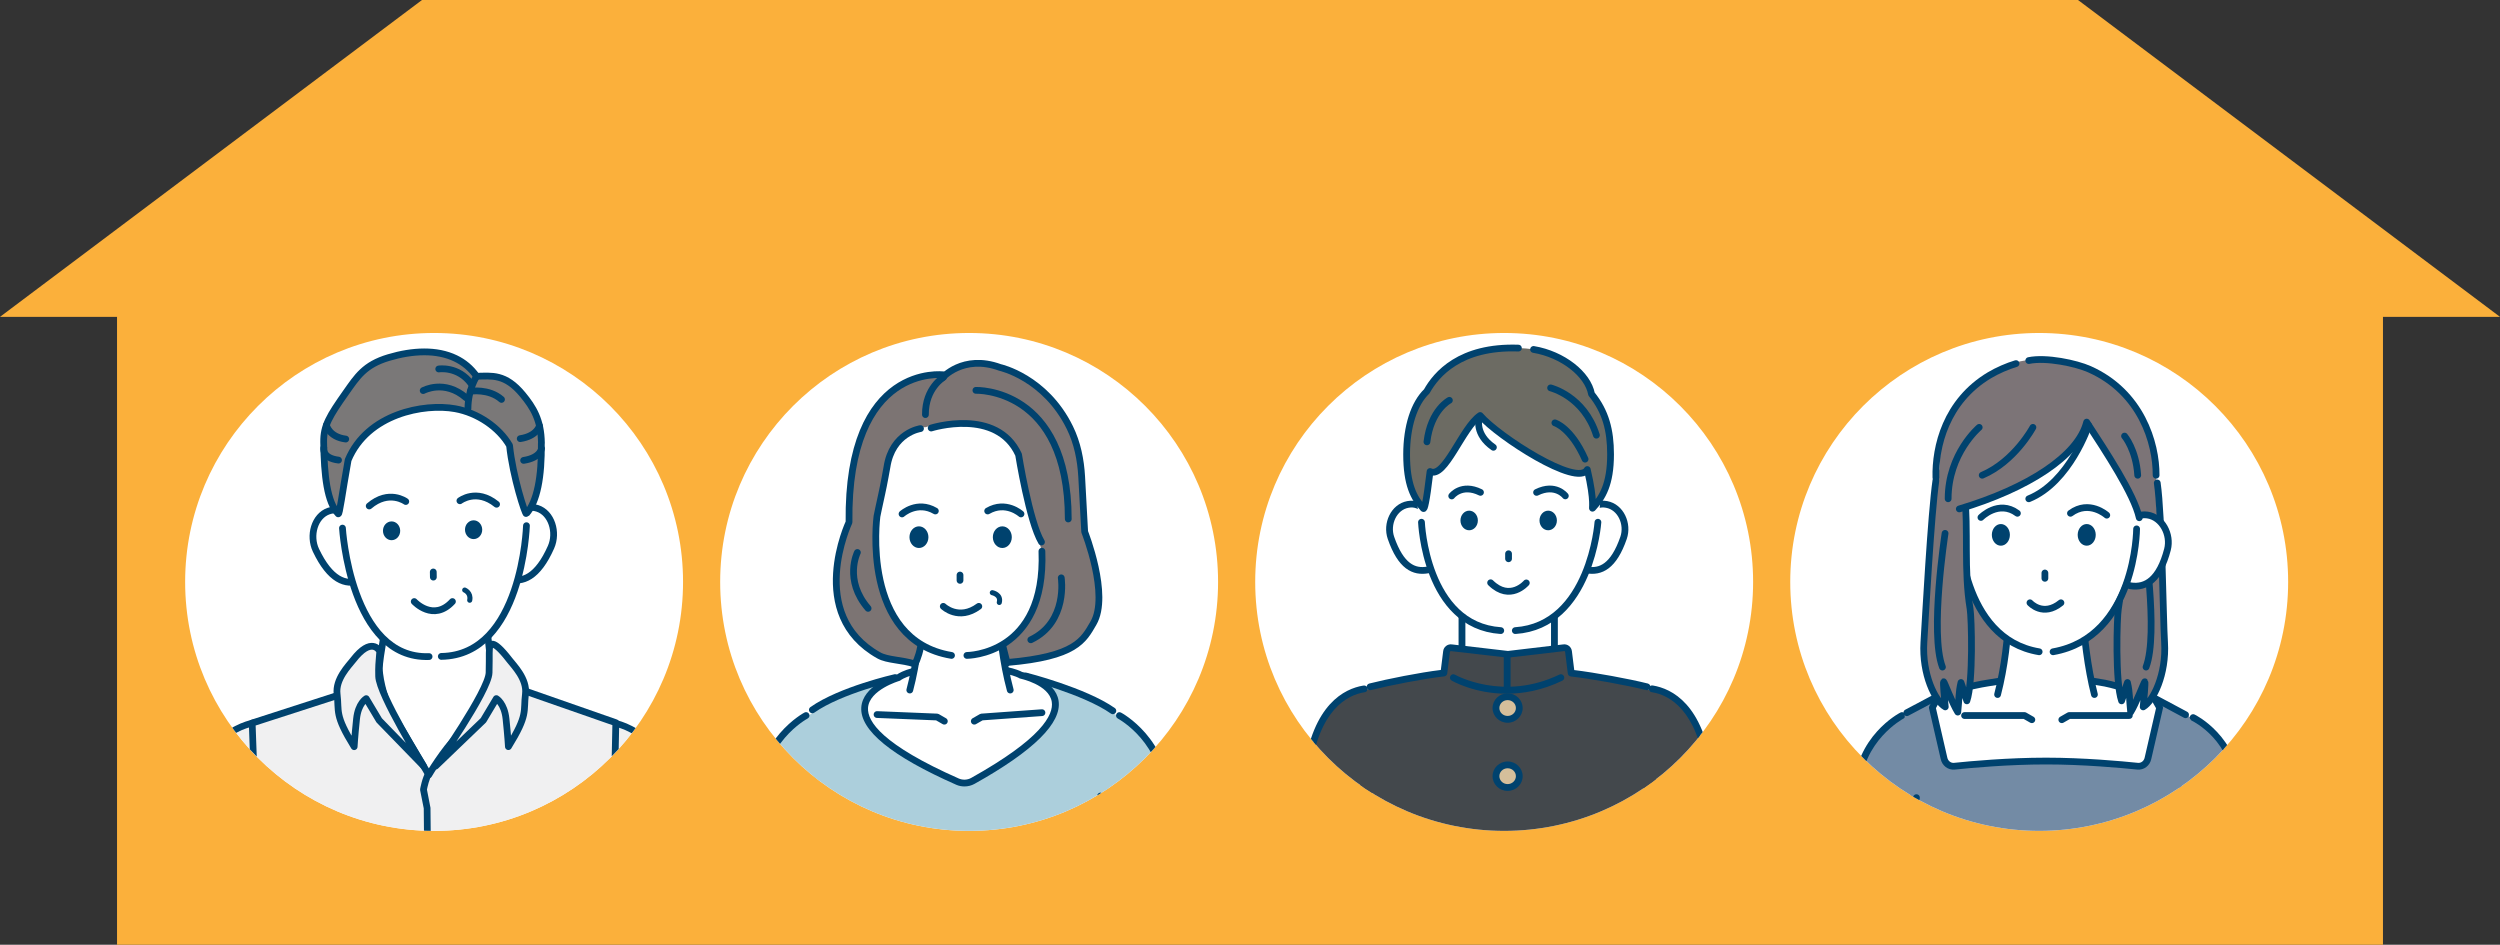 <?xml version="1.0" encoding="UTF-8"?><svg id="_レイヤー_2" xmlns="http://www.w3.org/2000/svg" xmlns:xlink="http://www.w3.org/1999/xlink" viewBox="0 0 609.26 230.23"><rect x="0" y="0" width="609.26" height="230.23" fill="#333333" stroke="none"/><defs><clipPath id="clippath"><circle cx="105.79" cy="141.82" r="60.67" style="fill:none; stroke-width:0px;"/></clipPath><clipPath id="clippath-1"><circle cx="366.57" cy="141.82" r="60.67" style="fill:none; stroke-width:0px;"/></clipPath><clipPath id="clippath-2"><circle cx="496.96" cy="141.82" r="60.67" style="fill:none; stroke-width:0px;"/></clipPath><clipPath id="clippath-3"><circle cx="236.18" cy="141.82" r="60.67" style="fill:none; stroke-width:0px;"/></clipPath></defs><g id="_レイヤー_10"><polygon points="506.42 0 102.84 0 0 77.22 28.52 77.22 28.52 230.23 580.74 230.23 580.74 77.22 609.26 77.22 506.42 0" style="fill:#fbb03b; stroke-width:0px;"/><circle cx="105.79" cy="141.82" r="60.67" style="fill:#fff; stroke-width:0px;"/><g style="clip-path:url(#clippath);"><path d="m63.2,223.77l-.74-47.71s-15.09,1.58-15.56,22.42l-1.08,25.3h17.38Z" style="fill:#f0f0f1; stroke-width:0px;"/><path d="m61.5,223.77c-3.02-11.85-4.06-23.32-4.07-23.45-.04-.45-.42-.81-.9-.75-.45.04-.79.44-.75.9.01.13,1.04,11.46,4.01,23.3h1.71Z" style="fill:#00426e; stroke-width:0px;"/><path d="m46.65,223.77l1.08-25.28c.45-19.82,14.24-21.55,14.82-21.62.45-.05.78-.46.73-.91-.05-.45-.44-.79-.9-.74-.16.02-15.82,1.9-16.3,23.2l-1.08,25.33h1.66Z" style="fill:#00426e; stroke-width:0px;"/><path d="m165.52,223.77l-1.08-25.3c-.47-20.84-15.56-22.42-15.56-22.42l-.74,47.71h17.38Z" style="fill:#f0f0f1; stroke-width:0px;"/><path d="m151.54,223.77c2.97-11.85,4-23.17,4.01-23.3.04-.46-.3-.86-.75-.9-.44-.06-.86.3-.9.75-.01.13-1.05,11.6-4.07,23.45h1.71Z" style="fill:#00426e; stroke-width:0px;"/><path d="m148.79,176.88c.59.06,14.37,1.8,14.82,21.63l1.08,25.26h1.66l-1.08-25.32c-.48-21.32-16.14-23.2-16.3-23.22-.44-.05-.86.28-.9.74-.05.45.28.86.73.91Z" style="fill:#00426e; stroke-width:0px;"/><polygon points="148.52 223.77 149.53 176.39 123.62 167.34 89.11 167.34 60.89 176.47 62.84 223.77 148.52 223.77" style="fill:#f0f0f1; stroke-width:0px;"/><path d="m103.27,197.04l.25,26.73h1.65l-.26-26.9-.86-4.44c.11-.55.53-2.58,1.27-3.77.25-.39.13-.9-.26-1.14-.39-.24-.9-.13-1.14.26-1.05,1.66-1.51,4.4-1.53,4.51-.02.1-.02.2,0,.29l.88,4.44Z" style="fill:#00426e; stroke-width:0px;"/><path d="m63.98,223.77l-1.68-46.96,27.5-8.89h34.23l25.21,8.8-1,47.04h1.66l1.01-47.61c0-.36-.22-.68-.55-.8l-25.91-9.05c-.09-.03-.18-.05-.27-.05h-34.5c-.08,0-.17.01-.25.04l-28.22,9.12c-.35.11-.59.45-.57.82l1.7,47.52h1.66Z" style="fill:#00426e; stroke-width:0px;"/><path d="m130.79,223.42c-3.91,0-6.32-1.29-7.57-4.06-1.11-2.46-1.2-5.85-1.2-10.03,0-1.03.06-2.1.19-3.17.04-.42.4-.74.82-.74h15.53c.42-.01.78.3.82.72.12,1.04.18,2.11.18,3.17,0,8.21-.02,14.1-8.78,14.1Zm-7.01-16.34c-.06.76-.1,1.51-.1,2.25,0,3.98.07,7.19,1.05,9.35.65,1.43,1.92,3.08,6.06,3.08,6.84,0,7.11-3.58,7.12-12.41,0-.78-.03-1.54-.09-2.29h-14.04Z" style="fill:#00426e; stroke-width:0px;"/><path d="m118.14,171.58s-2.88,4.12-6.45,7.61c-3.57,3.48-7.19,9.65-7.19,9.65l-10.06-16.96s-1.99-5.65-1.99-9.03c0-2.38,1.99-12.84,1.99-12.84h23.87s1.32,11.16,1.32,12.29c0,2.26-1.49,9.29-1.49,9.29Z" style="fill:#fff; stroke:#00426e; stroke-linecap:round; stroke-linejoin:round; stroke-width:1.65px;"/><path d="m92.42,158.53s-1.9-3.49-6.39,2.35c-1.02,1.32-4.33,4.61-3.88,8.26.54,4.34-.71,4.96,4.16,12.83,0,0,.12-2.34.58-6.76.4-3.85,2.36-4.95,2.36-4.95l3.16,5.29,10.79,11.11s-10.8-17.41-10.92-21.85c-.12-4.34.53-6.17.13-6.28Z" style="fill:#f0f0f1; stroke:#00426e; stroke-linecap:round; stroke-linejoin:round; stroke-width:1.65px;"/><path d="m119.46,157.49s.22-2.46,4.72,3.38c1.02,1.32,4.33,4.61,3.88,8.26-.54,4.34.71,4.96-4.16,12.83,0,0-.12-2.34-.58-6.76-.4-3.85-2.36-4.95-2.36-4.95l-3.16,5.29-11.61,11.15s12.88-18.31,13-22.75c.12-4.34-.1-6.35.29-6.46Z" style="fill:#f0f0f1; stroke:#00426e; stroke-linecap:round; stroke-linejoin:round; stroke-width:1.65px;"/><path d="m124.11,129.62c-1.2,3.77-3.74,10.31-.26,11.42,3.48,1.11,7.19-.38,10.43-7.69,1.6-3.61.13-8.37-3.34-9.47-3.47-1.11-5.63,1.98-6.83,5.75Z" style="fill:#fff; stroke:#00426e; stroke-linecap:round; stroke-linejoin:round; stroke-width:1.65px;"/><path d="m87.07,130.11c1.3,3.73,4.01,10.21.56,11.41-3.44,1.2-7.19-.19-10.63-7.41-1.7-3.57-.35-8.36,3.09-9.56,3.44-1.2,5.68,1.83,6.97,5.56Z" style="fill:#fff; stroke:#00426e; stroke-linecap:round; stroke-linejoin:round; stroke-width:1.65px;"/><path d="m82.05,118c.61,20.6,6.65,41.56,23.86,42.39,19.7.95,22.97-25.25,22.73-43-.23-17.76-10.73-28.97-23.59-28.81-12.87.17-23.52,11.67-23,29.42Z" style="fill:#fff; stroke-width:0px;"/><path d="m128.3,128.11s-1,31.56-20.75,31.86" style="fill:none; stroke:#00426e; stroke-linecap:round; stroke-linejoin:round; stroke-width:1.65px;"/><path d="m83.46,128.7s1.93,32,21.11,31.31" style="fill:none; stroke:#00426e; stroke-linecap:round; stroke-linejoin:round; stroke-width:1.65px;"/><path d="m93.33,129.39c.02,1.26.97,2.28,2.13,2.26,1.16-.02,2.09-1.05,2.07-2.32-.02-1.26-.97-2.28-2.13-2.26-1.16.02-2.09,1.05-2.07,2.32Z" style="fill:#00426e; stroke-width:0px;"/><path d="m113.32,129.12c.02,1.26.97,2.28,2.13,2.26,1.16-.02,2.09-1.05,2.07-2.32-.02-1.26-.97-2.28-2.13-2.26-1.16.02-2.09,1.05-2.07,2.32Z" style="fill:#00426e; stroke-width:0px;"/><path d="m112.08,122.04s4.02-3.13,8.94.85" style="fill:none; stroke:#00426e; stroke-linecap:round; stroke-linejoin:round; stroke-width:1.65px;"/><path d="m98.89,122.22s-4.1-3.02-8.91,1.09" style="fill:none; stroke:#00426e; stroke-linecap:round; stroke-linejoin:round; stroke-width:1.65px;"/><line x1="105.59" y1="139.39" x2="105.61" y2="140.65" style="fill:none; stroke:#00426e; stroke-linecap:round; stroke-linejoin:round; stroke-width:1.65px;"/><path d="m113.25,143.8s1.6.66,1.22,2.48" style="fill:none; stroke:#00426e; stroke-linecap:round; stroke-linejoin:round; stroke-width:1.24px;"/><path d="m100.95,146.6s4.65,5.06,9.31,0" style="fill:none; stroke:#00426e; stroke-linecap:round; stroke-linejoin:round; stroke-width:1.65px;"/><path d="m131.95,107.99c-.07-5.67-2.03-8.74-4.55-11.81-4.27-5.18-7.57-4.54-11.26-4.49-1.38-1.97-3.13-3.39-5.12-4.35-4.56-2.2-10.42-1.96-16.31-.2-5.89,1.76-7.68,4.68-10.4,8.53-4.04,5.73-5.48,8.08-5.43,12.06.11,8.28.85,14.63,3.55,17.5.31.33.93-4.83,2.41-13.11,4.7-11.28,18.51-13.89,26.11-12.51,5.42.98,10.65,4.51,13.23,8.95.77,7.55,3.84,16.92,4.09,16.64,2.62-2.94,3.77-8.93,3.66-17.21Z" style="fill:#7a7878; stroke:#00426e; stroke-linecap:round; stroke-linejoin:round; stroke-width:1.65px;"/><path d="m78.91,109.16s-.52,2.46,3.59,2.97" style="fill:none; stroke:#00426e; stroke-linecap:round; stroke-linejoin:round; stroke-width:1.65px;"/><path d="m131.97,109.32s-.26,2.26-4.36,2.88" style="fill:none; stroke:#00426e; stroke-linecap:round; stroke-linejoin:round; stroke-width:1.65px;"/><path d="m79.55,103.6s.6,2.89,4.71,3.4" style="fill:none; stroke:#00426e; stroke-linecap:round; stroke-linejoin:round; stroke-width:1.65px;"/><path d="m131.47,103.77s-.59,2.51-4.69,3.13" style="fill:none; stroke:#00426e; stroke-linecap:round; stroke-linejoin:round; stroke-width:1.65px;"/><path d="m116.2,91.64s-2.13,3.12-2.16,7.94" style="fill:none; stroke:#00426e; stroke-linecap:round; stroke-linejoin:round; stroke-width:1.65px;"/><path d="m114.62,95.35s4.51-.73,7.6,1.99" style="fill:none; stroke:#00426e; stroke-linecap:round; stroke-linejoin:round; stroke-width:1.65px;"/><path d="m103.13,95.19s5.18-2.86,10.46,1.75" style="fill:none; stroke:#00426e; stroke-linecap:round; stroke-linejoin:round; stroke-width:1.65px;"/><path d="m106.92,89.92s4.73-.74,7.89,3.57" style="fill:none; stroke:#00426e; stroke-linecap:round; stroke-linejoin:round; stroke-width:1.65px;"/></g><circle cx="366.57" cy="141.82" r="60.67" style="fill:#fff; stroke-width:0px;"/><g style="clip-path:url(#clippath-1);"><path d="m333.48,211.28c.87-16.1,1.58-29.37,1.79-33.1.29-5.33-1.14-10.44-2.02-10.19-.74.21-12.1.62-14.71,20.11-.54,4.05-1.18,12.62-1.88,23.18h16.82Z" style="fill:#43484c; stroke-width:0px;"/><path d="m317.47,211.28c.7-10.53,1.35-19.12,1.89-23.16,2.06-15.32,9.09-18.73,13.09-19.4.16-.03.27-.05.33-.06.44-.12.62-.57.5-1.01-.12-.44-.66-.69-1.1-.56-4.45.75-12.25,4.44-14.45,20.81-.55,4.09-1.2,12.77-1.91,23.38h1.66Z" style="fill:#00426e; stroke-width:0px;"/><path d="m401.52,211.28h16.82c-.7-10.57-1.34-19.13-1.88-23.18-2.61-19.48-14.04-19.75-14.78-19.96-.87-.25-2.23,4.72-1.94,10.05.2,3.73.92,17,1.79,33.1Z" style="fill:#43484c; stroke-width:0px;"/><path d="m402.39,168.66c.06.02.17.04.33.06,3.94.67,10.87,4.08,12.93,19.4.54,4.03,1.19,12.63,1.89,23.16h1.66c-.7-10.61-1.36-19.29-1.91-23.38-2.2-16.37-9.9-20.07-14.46-20.84-.43-.11-.89.14-1.01.58-.12.44.14.9.58,1.02Z" style="fill:#00426e; stroke-width:0px;"/><rect x="356.29" y="146.59" width="22.53" height="19.86" style="fill:#fff; stroke-width:0px;"/><path d="m378.82,167.28h-22.53c-.46,0-.83-.37-.83-.83v-19.86c0-.46.37-.83.83-.83h22.53c.46,0,.83.37.83.83v19.86c0,.46-.37.83-.83.83Zm-21.7-1.66h20.87v-18.21h-20.87v18.21Z" style="fill:#00426e; stroke-width:0px;"/><path d="m403.67,211.28c0-23.16-.16-42.69-1.99-43.15-4.85-1.22-13.63-3.54-18.53-4.09l-.65-5.26c-.07-.58-.59-.99-1.17-.92l-13.69,1.6-13.69-1.6c-.58-.07-1.1.34-1.17.92l-.65,5.24c-4.96.55-13.73,2.73-18.63,3.97-1.83.46-2.06,20.05-2.17,43.29h72.33Z" style="fill:#43484c; stroke-width:0px;"/><path d="m401.38,168.21c-.07,0-.13,0-.2-.03-4.73-1.19-13.49-2.77-18.37-3.32-.38-.04-.68-.34-.73-.72l-.65-5.26c-.02-.13-.11-.24-.26-.2l-13.69,1.6-13.88-1.6c-.1,0-.24.07-.25.2l-.65,5.24c-.05.38-.35.68-.73.72-5.05.56-13.21,2.17-17.88,3.34-.43.12-.89-.16-1-.6-.11-.44.16-.89.6-1,4.52-1.14,12.31-2.69,17.45-3.31l.57-4.59c.12-1.02,1.05-1.77,2.09-1.64l13.69,1.6,13.5-1.6c1.06-.13,1.96.62,2.09,1.64l.57,4.62c5.1.62,13.27,2.11,17.94,3.28.44.11.71.56.6,1-.1.38-.43.63-.8.63Z" style="fill:#00426e; stroke-width:0px;"/><path d="m370.26,172.55c0,1.52-1.27,2.76-2.84,2.76s-2.84-1.24-2.84-2.76,1.27-2.76,2.84-2.76,2.84,1.24,2.84,2.76Z" style="fill:#d5bf9b; stroke-width:0px;"/><path d="m367.41,176.14c-2.02,0-3.67-1.61-3.67-3.59s1.65-3.59,3.67-3.59,3.67,1.61,3.67,3.59-1.65,3.59-3.67,3.59Zm0-5.52c-1.11,0-2.01.87-2.01,1.93s.9,1.93,2.01,1.93,2.02-.87,2.02-1.93-.9-1.93-2.02-1.93Z" style="fill:#00426e; stroke-width:0px;"/><path d="m370.26,189.17c0,1.52-1.27,2.76-2.84,2.76s-2.84-1.24-2.84-2.76,1.27-2.76,2.84-2.76,2.84,1.24,2.84,2.76Z" style="fill:#d5bf9b; stroke-width:0px;"/><path d="m367.41,192.75c-2.02,0-3.67-1.61-3.67-3.59s1.65-3.59,3.67-3.59,3.67,1.61,3.67,3.59-1.65,3.59-3.67,3.59Zm0-5.52c-1.11,0-2.01.87-2.01,1.93s.9,1.93,2.01,1.93,2.02-.87,2.02-1.93-.9-1.93-2.02-1.93Z" style="fill:#00426e; stroke-width:0px;"/><path d="m370.26,207.13c0,1.53-1.27,2.76-2.84,2.76s-2.84-1.24-2.84-2.76,1.27-2.76,2.84-2.76,2.84,1.24,2.84,2.76Z" style="fill:#d5bf9b; stroke-width:0px;"/><path d="m367.41,210.72c-2.02,0-3.67-1.61-3.67-3.59s1.65-3.59,3.67-3.59,3.67,1.61,3.67,3.59-1.65,3.59-3.67,3.59Zm0-5.52c-1.11,0-2.01.87-2.01,1.93s.9,1.93,2.01,1.93,2.02-.87,2.02-1.93-.9-1.93-2.02-1.93Z" style="fill:#00426e; stroke-width:0px;"/><path d="m367.18,169.06c-7.76,0-13.08-3.01-13.41-3.2-.4-.23-.53-.73-.3-1.13.22-.39.73-.54,1.13-.3.12.07,11.72,6.59,25.44-.04.41-.2.9-.02,1.1.39.2.41.03.9-.39,1.1-4.94,2.39-9.58,3.18-13.57,3.18Z" style="fill:#00426e; stroke-width:0px;"/><path d="m367.3,168.21c-.46,0-.83-.37-.83-.83v-7.11c0-.46.37-.83.83-.83s.83.37.83.83v7.11c0,.46-.37.83-.83.83Z" style="fill:#00426e; stroke-width:0px;"/><path d="m385.53,128.82c-.79,3.51-2.33,9.44,1.12,10.07,3.45.63,6.61-.87,9.01-7.79,1.19-3.42-.68-7.54-4.13-8.17-3.45-.63-5.21,2.37-6,5.89Z" style="fill:#fff; stroke:#00426e; stroke-linecap:round; stroke-linejoin:round; stroke-width:1.65px;"/><path d="m349.12,128.82c.79,3.51,2.33,9.44-1.12,10.07-3.45.63-6.61-.87-9.01-7.79-1.19-3.42.68-7.54,4.13-8.17,3.45-.63,5.21,2.37,6,5.89Z" style="fill:#fff; stroke:#00426e; stroke-linecap:round; stroke-linejoin:round; stroke-width:1.65px;"/><path d="m345.15,116.86c.33,19.92,6.04,36.69,22.52,36.69s22.52-19.52,22.52-36.69-10.69-26.41-23.13-26.41-22.2,9.24-21.91,26.41Z" style="fill:#fff; stroke-width:0px;"/><path d="m346.42,127.27s1.01,25.19,19.32,26.41" style="fill:none; stroke:#00426e; stroke-linecap:round; stroke-linejoin:round; stroke-width:1.65px;"/><path d="m389.42,127.27s-1.82,25.19-20.13,26.41" style="fill:none; stroke:#00426e; stroke-linecap:round; stroke-linejoin:round; stroke-width:1.65px;"/><path d="m355.92,126.84c0,1.32.95,2.39,2.12,2.39s2.12-1.07,2.12-2.39-.95-2.39-2.12-2.39-2.12,1.07-2.12,2.39Z" style="fill:#00426e; stroke-width:0px;"/><path d="m375.18,126.84c0,1.32.95,2.39,2.12,2.39s2.12-1.07,2.12-2.39-.95-2.39-2.12-2.39-2.12,1.07-2.12,2.39Z" style="fill:#00426e; stroke-width:0px;"/><path d="m371.97,142.06s-3.95,4.64-8.7-.04" style="fill:none; stroke:#00426e; stroke-linecap:round; stroke-linejoin:round; stroke-width:1.65px;"/><path d="m381.48,120.85s-2.39-3.14-7.01-.85" style="fill:none; stroke:#00426e; stroke-linecap:round; stroke-linejoin:round; stroke-width:1.65px;"/><path d="m353.79,120.87s2.38-3.15,7.01-.88" style="fill:none; stroke:#00426e; stroke-linecap:round; stroke-linejoin:round; stroke-width:1.65px;"/><line x1="367.64" y1="134.95" x2="367.64" y2="136.17" style="fill:none; stroke:#00426e; stroke-linecap:round; stroke-linejoin:round; stroke-width:1.65px;"/><path d="m342.8,110.73c0-6.82,1.72-13.17,4.91-15.37,2.38-4.29,8.59-11.63,24.19-10.43,7.92.61,14.99,5.85,15.97,11.1,2.96,3.07,4.64,8.82,4.64,14.7,0,7.32-2,10.53-4.36,13.1-.27.3.6-1.33-1.31-9.4-2.37,4.44-21.75-8.08-26.11-13.17-4.33,2.86-8.57,15.47-12.21,13.65-.95,7.92-1.4,9.25-1.63,9.01-2.35-2.57-4.08-5.86-4.08-13.18Z" style="fill:#6c6b63; stroke-width:0px;"/><path d="m373.73,85.16c7.15,1.2,13.23,6.04,14.13,10.87,3.44,4.26,4.64,8.82,4.64,14.7,0,7.32-2,10.53-4.36,13.1-.27.3.6-1.33-1.31-9.4-2.37,4.44-21.75-8.08-26.11-13.17-4.33,2.86-8.57,15.47-12.21,13.65-.95,7.92-1.4,9.25-1.63,9.01-2.35-2.57-4.08-5.86-4.08-13.18,0-6.82,1.82-12.4,4.91-15.37,2.29-4.11,8.1-11.04,22.33-10.54" style="fill:none; stroke:#00426e; stroke-linecap:round; stroke-linejoin:round; stroke-width:1.65px;"/><path d="m360.46,102.03s-1.12,3.78,3.49,6.98" style="fill:none; stroke:#00426e; stroke-linecap:round; stroke-linejoin:round; stroke-width:1.65px;"/><path d="m377.89,94.53s8.18,1.99,11.16,11.53" style="fill:none; stroke:#00426e; stroke-linecap:round; stroke-linejoin:round; stroke-width:1.65px;"/><path d="m378.93,103.05s3.95,1.15,7.36,8.85" style="fill:none; stroke:#00426e; stroke-linecap:round; stroke-linejoin:round; stroke-width:1.65px;"/><path d="m353.22,97.56s-4.53,2.32-5.47,10.12" style="fill:none; stroke:#00426e; stroke-linecap:round; stroke-linejoin:round; stroke-width:1.65px;"/></g><circle cx="496.96" cy="141.82" r="60.67" style="fill:#fff; stroke-width:0px;"/><g style="clip-path:url(#clippath-2);"><path d="m545,220.7c0-9.63,1.07-12.04.96-24.64-.13-15.98-13.34-21.87-13.34-21.87l-4.06,46.52h16.43Z" style="fill:#738ba5; stroke-width:0px;"/><path d="m544.45,192.66c.22,7.07.07,11.93-.07,16.63-.11,3.45-.21,6.99-.18,11.41h1.66c-.03-4.4.07-7.93.18-11.36.15-4.73.3-9.62.08-16.74-.42-13.17-11.18-18.42-11.29-18.47-.41-.2-.91-.02-1.1.39-.19.41-.02.9.39,1.1.41.19,9.96,4.89,10.34,17.03Z" style="fill:#00426e; stroke-width:0px;"/><path d="m452.81,220.7h16.43l-4.06-46.52s-13.2,5.89-13.34,21.87c-.1,12.61.97,15.01.96,24.64Z" style="fill:#738ba5; stroke-width:0px;"/><path d="m451.95,220.7h1.66c.03-4.42-.07-7.96-.18-11.4-.15-4.7-.29-9.57-.07-16.64.38-12.15,10.45-17.49,10.55-17.55.4-.21.57-.71.36-1.11-.21-.41-.72-.56-1.11-.36-.45.23-11.03,5.82-11.45,18.97-.22,7.12-.07,12.01.07,16.74.11,3.43.21,6.95.18,11.35Z" style="fill:#00426e; stroke-width:0px;"/><rect x="479.11" y="139.39" width="39.41" height="37.04" style="fill:#7c7477; stroke:#00426e; stroke-linecap:round; stroke-linejoin:round; stroke-width:1.57px;"/><path d="m467.06,220.7h63.32c.46-11.9.96-24.05,1.19-27.8.5-8.03,2.29-17.51,2.29-17.51,0,0-2.19-2.97-7.89-5.33-5.94-2.46-12.14-3.41-13-3.57-12.14-2.19-17.63-1.89-28.7,0-.86.15-7.06,1.1-13,3.57-5.69,2.36-7.11,4.12-7.11,4.12,0,0,.51,7.79,1.6,20.34.46,5.38.92,15.91,1.29,26.18Z" style="fill:#738ba5; stroke-width:0px;"/><path d="m529.4,217.71c-.03.08-.05.18-.05.27l-.07,2.73h1.66l.07-2.55c.45-1.3,3.54-10.96-.31-24-.13-.44-.59-.7-1.03-.56-.44.13-.69.59-.56,1.03,3.89,13.17.33,22.99.29,23.08Z" style="fill:#00426e; stroke-width:0px;"/><path d="m466.49,220.7h1.66l-.08-3.65c0-.11-.02-.21-.06-.3-.04-.08-3.44-8.48-.16-22.17.11-.44-.17-.89-.61-1-.45-.11-.89.17-1,.61-3.21,13.4-.31,21.78.18,23.04l.07,3.47Z" style="fill:#00426e; stroke-width:0px;"/><path d="m498.62,185.47c9.12,0,18.33.85,22.33,1.26,1.19.12,2.26-.7,2.52-1.93l2.84-12.34c-.59-1.1-.79-1.31-1.38-2.41-5.55-2.11-11.16-3.42-11.96-3.57-12.14-2.19-17.63-1.89-28.7,0-.81.14-6.25.98-11.8,3.09-.59,1.1-.96,1.79-1.55,2.89l2.84,12.34c.26,1.22,1.33,2.05,2.52,1.93,4-.42,13.21-1.26,22.33-1.26Z" style="fill:#fff; stroke:#00426e; stroke-linecap:round; stroke-linejoin:round; stroke-width:1.65px;"/><line x1="464.7" y1="173.69" x2="472.29" y2="169.66" style="fill:none; stroke:#00426e; stroke-linecap:round; stroke-linejoin:round; stroke-width:1.65px;"/><line x1="532.63" y1="174.19" x2="524.93" y2="170.07" style="fill:none; stroke:#00426e; stroke-linecap:round; stroke-linejoin:round; stroke-width:1.65px;"/><polyline points="478.77 174.38 493.39 174.38 495.17 175.4" style="fill:none; stroke:#00426e; stroke-linecap:round; stroke-linejoin:round; stroke-width:1.65px;"/><polyline points="518.92 174.38 504.25 174.38 502.47 175.4" style="fill:none; stroke:#00426e; stroke-linecap:round; stroke-linejoin:round; stroke-width:1.65px;"/><path d="m489.72,145.18c-.13,6.9-.76,16.08-2.9,24.08h23.6c-2.03-7.61-2.72-16.99-2.92-24.08h-17.79Z" style="fill:#fff; stroke-width:0px;"/><path d="m489.63,148.36c-.28,7.06-1.06,14.13-2.81,20.9" style="fill:none; stroke:#00426e; stroke-linecap:round; stroke-linejoin:round; stroke-width:1.65px;"/><path d="m510.42,169.26c-1.63-6.33-2.63-14.69-2.98-21.29" style="fill:none; stroke:#00426e; stroke-linecap:round; stroke-linejoin:round; stroke-width:1.65px;"/><path d="m527.51,156.02c.48,7.81-2.76,14.35-5.21,15.73.18-1.79.57-5.94.4-6.13-.11-.12-2.14,5.34-3.45,7.4-.37-3.35-.16-4.62-.78-7.21-.3.63-1.14,3.84-1.43,4.47-1.59-4.53-1.15-20.28-.79-22.44,1.56-9.37.39-19.03,1.35-28.49.1-.99,4.7-11.38,5.38-11.04,3.65,1.84,2.11,12.12,2.61,15.53,1.18,8.09,1.56,26.36,1.91,32.18Z" style="fill:#7c7477; stroke-width:0px;"/><path d="m522.36,129.98s3.77,24.42.64,32.59" style="fill:none; stroke:#00426e; stroke-linecap:round; stroke-linejoin:round; stroke-width:1.65px;"/><path d="m525.73,117.7c1.18,8.09,1.42,33.02,1.78,38.84.48,7.81-2.76,14.35-5.21,15.73.18-1.79.57-5.94.4-6.13-.11-.12-2.14,5.34-3.45,7.4-.37-3.35-.16-4.62-.78-7.21-.3.63-1.14,3.84-1.43,4.47-1.59-4.53-1.15-20.28-.79-22.44,1.56-9.37.39-19.03,1.35-28.49" style="fill:none; stroke:#00426e; stroke-linecap:round; stroke-linejoin:round; stroke-width:1.65px;"/><path d="m517.64,131.98c-.53,3.73-1.89,10.29,1.7,10.8,3.59.51,6.96-1.47,8.88-8.86.95-3.65-1.3-7.91-4.89-8.41-3.59-.51-5.16,2.73-5.69,6.47Z" style="fill:#fff; stroke:#00426e; stroke-linecap:round; stroke-linejoin:round; stroke-width:1.65px;"/><path d="m521.66,114.75c-.79-17.65-10.62-25.91-22.92-26.14-12.45-.23-22.58,7.05-23.31,25.32-.59,14.71,3.32,32.39,12.28,40.46,8.21,7.4,17.26,3.54,19.95,1.64,10.1-7.14,14.72-25.3,14.01-41.28Z" style="fill:#fff; stroke-width:0px;"/><path d="m510.74,130.35c0,1.46-.99,2.64-2.2,2.64s-2.2-1.18-2.2-2.64.99-2.64,2.2-2.64,2.2,1.18,2.2,2.64Z" style="fill:#00426e; stroke-width:0px;"/><path d="m489.82,130.35c0,1.46-.99,2.64-2.2,2.64s-2.2-1.18-2.2-2.64.99-2.64,2.2-2.64,2.2,1.18,2.2,2.64Z" style="fill:#00426e; stroke-width:0px;"/><path d="m477.49,129.17s.34,26.51,19.46,29.67" style="fill:none; stroke:#00426e; stroke-linecap:round; stroke-linejoin:round; stroke-width:1.65px;"/><path d="m520.7,128.89s-.12,26.36-20.36,29.95" style="fill:none; stroke:#00426e; stroke-linecap:round; stroke-linejoin:round; stroke-width:1.65px;"/><line x1="498.35" y1="139.64" x2="498.35" y2="140.94" style="fill:none; stroke:#00426e; stroke-linecap:round; stroke-linejoin:round; stroke-width:1.65px;"/><path d="m494.71,146.9s3.18,3.56,7.55,0" style="fill:none; stroke:#00426e; stroke-linecap:round; stroke-linejoin:round; stroke-width:1.65px;"/><path d="m482.76,126.1s4.31-4.4,8.89-1.01" style="fill:none; stroke:#00426e; stroke-linecap:round; stroke-linejoin:round; stroke-width:1.65px;"/><path d="m513.43,125.55s-4.27-3.85-8.85-.46" style="fill:none; stroke:#00426e; stroke-linecap:round; stroke-linejoin:round; stroke-width:1.65px;"/><path d="m468.86,156.02c-.48,7.81,2.75,14.35,5.21,15.73-.18-1.79-.57-5.94-.4-6.13.11-.12,2.14,5.34,3.45,7.4.37-3.35.16-4.62.78-7.21.3.63,1.13,3.84,1.43,4.47,1.59-4.53,1.15-20.28.79-22.44-1.56-9.37-.39-19.03-1.35-28.49-.1-.99-3.33-7.29-4.01-6.95-3.65,1.84-3.48,8.02-3.98,11.44-1.18,8.09-1.56,26.36-1.91,32.18Z" style="fill:#7c7477; stroke-width:0px;"/><path d="m474.02,129.98s-3.77,24.42-.64,32.59" style="fill:none; stroke:#00426e; stroke-linecap:round; stroke-linejoin:round; stroke-width:1.65px;"/><path d="m471.79,117.08c-1.18,8.09-2.57,33.63-2.93,39.46-.48,7.81,2.75,14.35,5.21,15.73-.18-1.79-.57-5.94-.4-6.13.11-.12,2.14,5.34,3.45,7.4.37-3.35.16-4.62.78-7.21.3.63,1.13,3.84,1.43,4.47,1.59-4.53,1.15-20.28.79-22.44-1.56-9.37-.39-19.03-1.35-28.49" style="fill:none; stroke:#00426e; stroke-linecap:round; stroke-linejoin:round; stroke-width:1.65px;"/><path d="m509.22,89.99c23.9,10.51,11.83,35.47,11.83,35.47-4.06-9.28-4.83-10.8-12.51-22.59-2.19,8.79-15.72,17.02-34.71,21.89,0,0-6.66-23.18,11.24-33.86,7.32-4.37,16.35-4.34,24.16-.9Z" style="fill:#7c7477; stroke-width:0px;"/><path d="m471.79,116.39c-.2-7.53,2.46-18.62,13.07-24.95,1.87-1.12,4.39-2.22,6.45-2.83" style="fill:none; stroke:#00426e; stroke-linecap:round; stroke-linejoin:round; stroke-width:1.65px;"/><path d="m521.35,126.18c-1.27-5.76-8.14-16.12-12.82-23.31-2.04,8.2-14.25,16.13-31.04,21.16" style="fill:none; stroke:#00426e; stroke-linecap:round; stroke-linejoin:round; stroke-width:1.65px;"/><path d="m509.01,103.68s-4.58,13.83-14.59,17.88" style="fill:none; stroke:#00426e; stroke-linecap:round; stroke-linejoin:round; stroke-width:1.65px;"/><path d="m494.42,87.87c4.24-.88,11.56.67,14.8,2.12,12.55,5.59,16.28,17.93,16.23,25.83" style="fill:none; stroke:#00426e; stroke-linecap:round; stroke-linejoin:round; stroke-width:1.65px;"/><path d="m482.34,104.15s-7.57,6.36-7.57,17.4" style="fill:none; stroke:#00426e; stroke-linecap:round; stroke-linejoin:round; stroke-width:1.65px;"/><path d="m517.76,106.27s2.81,3.3,3.21,9.55" style="fill:none; stroke:#00426e; stroke-linecap:round; stroke-linejoin:round; stroke-width:1.65px;"/><path d="m495.43,104.15s-4.42,8.28-12.36,11.67" style="fill:none; stroke:#00426e; stroke-linecap:round; stroke-linejoin:round; stroke-width:1.65px;"/></g><circle cx="236.18" cy="141.82" r="60.67" style="fill:#fff; stroke-width:0px;"/><g style="clip-path:url(#clippath-3);"><path d="m284.14,215.03c-.07-6.05.25-8.97.16-19.48-.13-15.98-13.34-21.87-13.34-21.87l-3.61,41.35h16.78Z" style="fill:#accfdc; stroke-width:0px;"/><path d="m283.48,194.86c.02,4.81-.02,8.34-.06,11.45-.04,3.04-.06,5.69-.03,8.73h1.65c-.03-3.03,0-5.67.03-8.71.04-3.11.08-6.65.06-11.47-.05-14.88-11.83-21.15-11.95-21.21-.4-.21-.9-.05-1.11.35-.21.41-.05.9.36,1.12.11.06,11,5.89,11.05,19.75Z" style="fill:#00426e; stroke-width:0px;"/><path d="m185.1,215.03h16.78l-3.61-41.35s-13.2,5.89-13.34,21.87c-.09,10.51.23,13.43.16,19.48Z" style="fill:#accfdc; stroke-width:0px;"/><path d="m184.2,215.03h1.66c.03-3.04,0-5.69-.03-8.74-.03-3.1-.07-6.63-.06-11.43.04-13.86,10.94-19.69,11.05-19.75.41-.21.57-.71.36-1.12-.21-.4-.71-.56-1.11-.35-.12.06-11.9,6.33-11.95,21.21-.02,4.82.02,8.35.06,11.46.03,3.04.06,5.69.03,8.72Z" style="fill:#00426e; stroke-width:0px;"/><path d="m268.19,215.03l-.03-1.13,3.28-39.79s-9.14-6.23-22.68-9.31c-8.3-1.89-21.46-1.51-28.57-.08-13.72,2.77-22.21,8.96-22.21,8.96l1.22,41.35h69Z" style="fill:#accfdc; stroke-width:0px;"/><path d="m198.13,215.03h1.66l-.11-3.3c0-.08-.02-.15-.04-.23-2.53-7.89-.04-17.21-.02-17.3.12-.44-.14-.9-.58-1.02-.44-.1-.9.14-1.02.58-.11.4-2.62,9.79,0,18.13l.11,3.13Z" style="fill:#00426e; stroke-width:0px;"/><path d="m267.09,215.03h1.65l.23-3.02c2.69-8.37.15-17.84.03-18.24-.12-.44-.57-.69-1.01-.58-.44.12-.7.57-.58,1.01.03.09,2.52,9.4-.05,17.49l-.27,3.34Z" style="fill:#00426e; stroke-width:0px;"/><path d="m237.07,190.32c-1.11.62-2.53.69-3.7.17-40.47-17.87-14.38-25.36-14.38-25.36,0,0,3.04-2.72,14.84-2.72s14.95,2.14,14.95,2.14c0,0,25.29,5.12-11.71,25.78Z" style="fill:#fff; stroke-width:0px;"/><path d="m235.04,191.66c-.69,0-1.37-.13-2-.41-15.74-6.94-23.52-13.29-23.14-18.87.36-5.2,7.52-7.64,8.71-8,.8-.58,4.58-2.8,15.23-2.8s14.46,1.74,15.25,2.18c1.12.25,8.11,2.01,8.89,7.01.84,5.39-6.06,12.21-20.5,20.27h0c-.74.41-1.59.62-2.44.62Zm2.03-1.34h.02-.02Zm-3.24-27.08c-11.18,0-14.28,2.49-14.31,2.52-.09.07-.2.14-.31.17-.08.02-7.37,2.18-7.67,6.57-.22,3.3,3.44,8.98,22.15,17.24.93.4,2.07.35,2.96-.14h0c17.15-9.57,20.17-15.38,19.67-18.56-.65-4.19-7.65-5.66-7.72-5.68-.11-.02-.21-.06-.3-.13-.02-.01-3.24-1.99-14.48-1.99Z" style="fill:#00426e; stroke-width:0px;"/><polyline points="213.74 174.14 228.37 174.74 230.14 175.76" style="fill:none; stroke:#00426e; stroke-linecap:round; stroke-linejoin:round; stroke-width:1.65px;"/><polyline points="253.93 173.68 239.22 174.74 237.44 175.76" style="fill:none; stroke:#00426e; stroke-linecap:round; stroke-linejoin:round; stroke-width:1.65px;"/><path d="m243.2,144.09c.13,6.9.79,16.08,3.01,24.08h-24.48c2.11-7.61,2.82-16.99,3.03-24.08h18.45Z" style="fill:#fff; stroke-width:0px;"/><path d="m243.29,147.27c.29,7.06,1.1,14.13,2.91,20.9" style="fill:none; stroke:#00426e; stroke-linecap:round; stroke-linejoin:round; stroke-width:1.65px;"/><path d="m221.72,168.17c1.69-6.33,2.72-14.69,3.09-21.29" style="fill:none; stroke:#00426e; stroke-linecap:round; stroke-linejoin:round; stroke-width:1.65px;"/><path d="m218.13,165.13s-13.28,3.02-20.16,7.87" style="fill:none; stroke:#00426e; stroke-linecap:round; stroke-linejoin:round; stroke-width:1.65px;"/><path d="m250,164.74s14.33,3.65,21.21,8.49" style="fill:none; stroke:#00426e; stroke-linecap:round; stroke-linejoin:round; stroke-width:1.65px;"/><path d="m213.07,126.51c-.91,20.43,6.39,33.76,20.44,33.68,19.14-.11,22.1-17.54,21.3-37.42-.74-18.31-11.1-22.8-23.57-22.57-12.32.23-17.38,8.63-18.17,26.31Z" style="fill:#fff; stroke-width:0px;"/><path d="m264.33,129.61l-.78-16.79c-4.19-19.07-19.85-23.27-19.85-23.27-9.05-3.32-13.76,2.24-13.76,2.24l-3.25-.36s-20.96,1.38-19.78,34.05c0,0-12.88,33.82,15.88,36.39,0,0,.06,1.82,1.41-4.98l-6.92-6.95c-7.34-12.25-1.6-32.78-1.6-32.78.22-13.74,9.86-13.04,9.86-13.04,0,0,14.26-4.92,22.15,5.23,0,0,1.38,7.43,2.09,10.47.71,3.04,4.14,14.51,4.14,14.51,1.27,16.17-9.56,22.96-9.56,22.96,1.15,2.9,1.08,3.71,1.08,3.71,33.68,1.1,18.89-31.39,18.89-31.39Z" style="fill:#7c7473; stroke-width:0px;"/><path d="m258.63,140.82s1.7,10.75-7.42,15.1" style="fill:none; stroke:#00426e; stroke-linecap:round; stroke-linejoin:round; stroke-width:1.65px;"/><path d="m237.83,95.13s22.51-.78,22.51,31.35" style="fill:none; stroke:#00426e; stroke-linecap:round; stroke-linejoin:round; stroke-width:1.65px;"/><path d="m208.95,134.64s-3.36,6.71,2.61,13.62" style="fill:none; stroke:#00426e; stroke-linecap:round; stroke-linejoin:round; stroke-width:1.65px;"/><path d="m226.93,104.31s16.01-5.08,21.3,6.49c0,0,2.61,16.32,5.58,21.29" style="fill:none; stroke:#00426e; stroke-linecap:round; stroke-linejoin:round; stroke-width:1.65px;"/><path d="m229.94,91.95s-4.46,2.62-4.41,9.09" style="fill:none; stroke:#00426e; stroke-linecap:round; stroke-linejoin:round; stroke-width:1.65px;"/><path d="m235.64,159.73s19.29,0,18.28-25.4" style="fill:none; stroke:#00426e; stroke-linecap:round; stroke-linejoin:round; stroke-width:1.65px;"/><path d="m231.89,159.73c-22.22-3.67-18.17-33.9-18.17-33.9,0,0,.66-3.24,1.16-5.43.5-2.2,1.26-6.5,1.26-6.5,1.28-8.51,8.19-9.45,8.19-9.45" style="fill:none; stroke:#00426e; stroke-linecap:round; stroke-linejoin:round; stroke-width:1.65px;"/><path d="m229.59,92.15s5.06-5.92,14.12-2.6c0,0,11,2.39,17.02,14.67,1.82,3.72,2.65,7.84,2.88,11.97l.73,13.41s6.12,15.43,2.12,22.28c-2.41,4.14-4.24,8.13-20.98,9.57,0,0,.23,1.27-1.12-4.17" style="fill:none; stroke:#00426e; stroke-linecap:round; stroke-linejoin:round; stroke-width:1.65px;"/><path d="m229.94,91.35s-23.5-3.08-23.03,35.92c0,0-10.58,22.46,7.26,32.45,2.12,1.19,5.58,1.06,8.8,2.1,0,0,.93-1.64,1.38-4.2" style="fill:none; stroke:#00426e; stroke-linecap:round; stroke-linejoin:round; stroke-width:1.65px;"/><path d="m229.88,147.77s3.76,3.63,8.66,0" style="fill:none; stroke:#00426e; stroke-linecap:round; stroke-linejoin:round; stroke-width:1.65px;"/><path d="m221.64,130.91c0,1.46,1.04,2.64,2.31,2.64s2.31-1.18,2.31-2.64-1.04-2.64-2.31-2.64-2.31,1.18-2.31,2.64Z" style="fill:#00426e; stroke-width:0px;"/><ellipse cx="244.27" cy="130.91" rx="2.31" ry="2.64" style="fill:#00426e; stroke-width:0px;"/><path d="m248.82,125.25s-3.67-3.33-8.12-.72" style="fill:none; stroke:#00426e; stroke-linecap:round; stroke-linejoin:round; stroke-width:1.65px;"/><path d="m219.83,125.25s3.67-3.33,8.12-.72" style="fill:none; stroke:#00426e; stroke-linecap:round; stroke-linejoin:round; stroke-width:1.65px;"/><line x1="233.96" y1="140.14" x2="233.96" y2="141.44" style="fill:none; stroke:#00426e; stroke-linecap:round; stroke-linejoin:round; stroke-width:1.65px;"/><path d="m241.83,144.44s2.21.43,1.7,2.38" style="fill:none; stroke:#00426e; stroke-linecap:round; stroke-linejoin:round; stroke-width:1.24px;"/></g></g></svg>